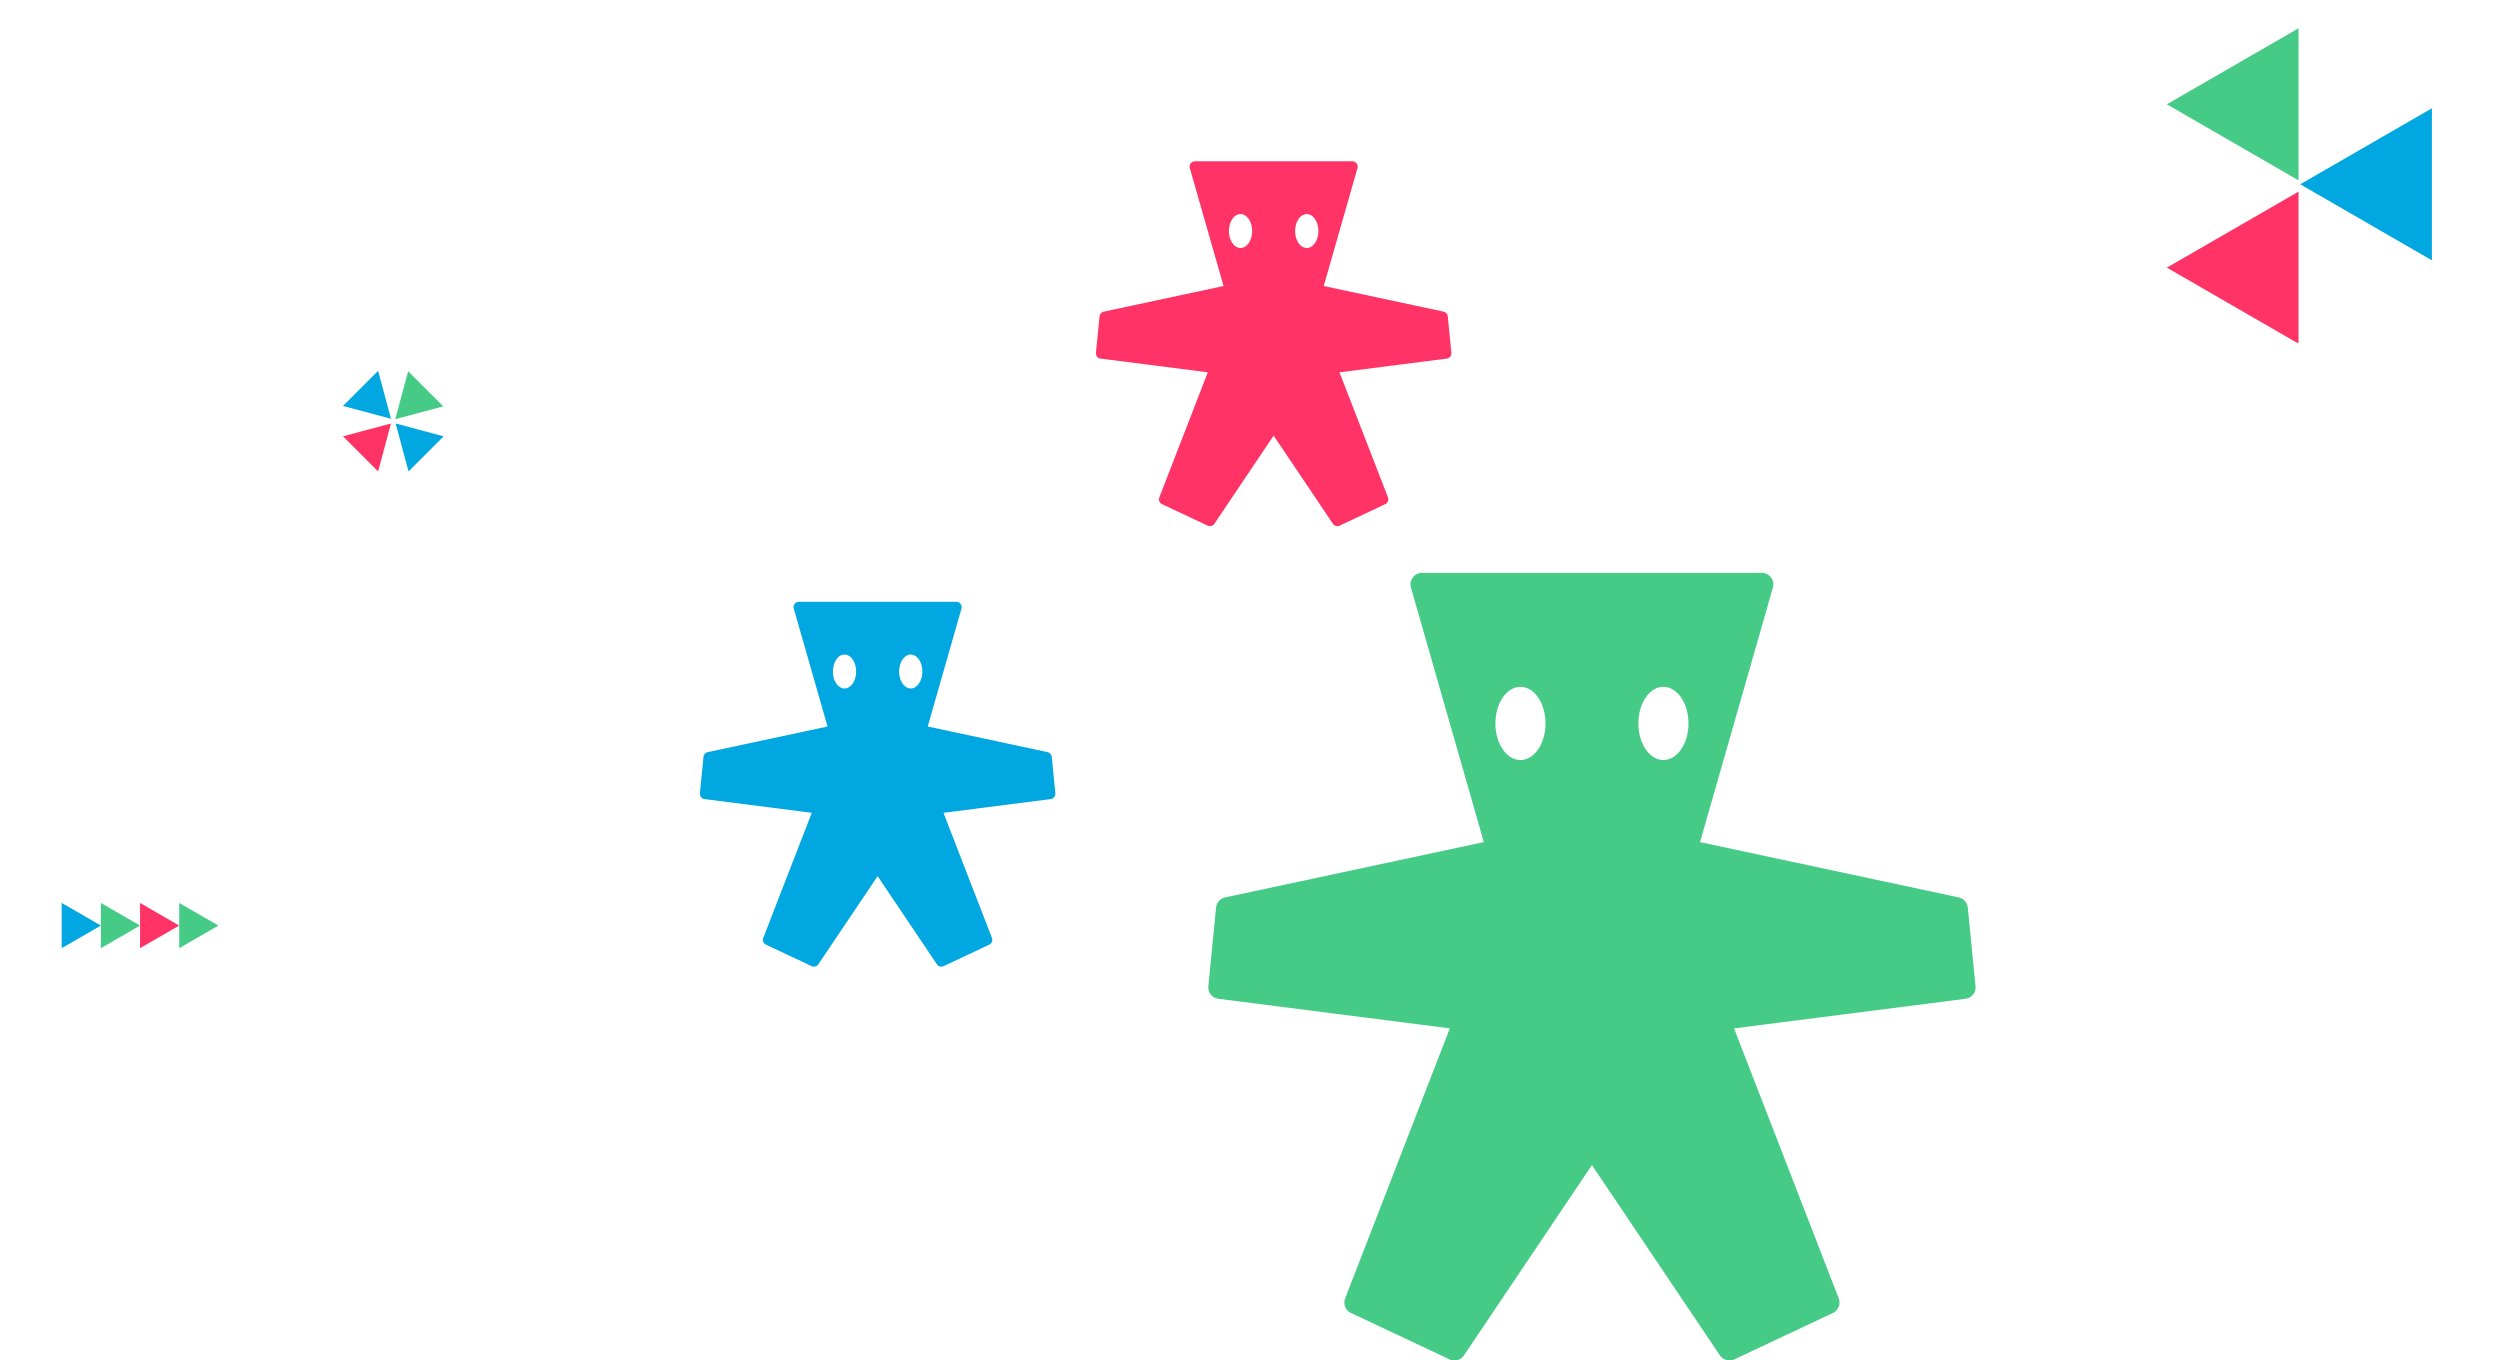<svg xmlns="http://www.w3.org/2000/svg" xmlns:xlink="http://www.w3.org/1999/xlink" width="868" height="472.34" viewBox="0 0 868 472.34">
  <defs>
    <clipPath id="clip-path">
      <rect id="長方形_605" data-name="長方形 605" width="97" height="42" transform="translate(149.066 492)" fill="#fff" stroke="#707070" stroke-width="1"/>
    </clipPath>
    <clipPath id="clip-path-2">
      <rect id="長方形_608" data-name="長方形 608" width="132" height="119" transform="translate(34.066 533)" fill="#fff" stroke="#707070" stroke-width="1"/>
    </clipPath>
    <clipPath id="clip-path-3">
      <rect id="長方形_609" data-name="長方形 609" width="76" height="72" transform="translate(1072.066 62)" fill="#fff" stroke="#707070" stroke-width="1"/>
    </clipPath>
  </defs>
  <g id="グループ_201" data-name="グループ 201" transform="translate(-624 -2307)">
    <path id="パス_53" data-name="パス 53" d="M122.17,53.844a1.864,1.864,0,0,0-1.465-1.642l-41.6-8.9L90.817,2.375A1.863,1.863,0,0,0,89,0H34.419a1.863,1.863,0,0,0-1.814,2.375L44.32,43.307l-41.6,8.9a1.865,1.865,0,0,0-1.465,1.642L.01,66.481A1.862,1.862,0,0,0,1.627,68.51l37.226,4.758L22.017,116.693a1.863,1.863,0,0,0,.944,2.36L38.794,126.5a1.865,1.865,0,0,0,2.339-.647l20.577-30.6,20.577,30.6a1.865,1.865,0,0,0,2.339.647l15.834-7.452a1.863,1.863,0,0,0,.944-2.36L84.57,73.268,121.8,68.51a1.862,1.862,0,0,0,1.617-2.029ZM50.214,30.1c-2.225,0-4.028-2.635-4.028-5.883s1.8-5.886,4.028-5.886,4.028,2.634,4.028,5.886-1.8,5.883-4.028,5.883m22.994,0c-2.225,0-4.028-2.635-4.028-5.883s1.8-5.886,4.028-5.886,4.028,2.634,4.028,5.886-1.8,5.883-4.028,5.883" transform="translate(867 2515.938)" fill="#00a7e1"/>
    <path id="パス_54" data-name="パス 54" d="M122.17,53.844a1.864,1.864,0,0,0-1.465-1.642l-41.6-8.9L90.817,2.375A1.863,1.863,0,0,0,89,0H34.419a1.863,1.863,0,0,0-1.814,2.375L44.32,43.307l-41.6,8.9a1.865,1.865,0,0,0-1.465,1.642L.01,66.481A1.862,1.862,0,0,0,1.627,68.51l37.226,4.758L22.017,116.693a1.863,1.863,0,0,0,.944,2.36L38.794,126.5a1.865,1.865,0,0,0,2.339-.647l20.577-30.6,20.577,30.6a1.865,1.865,0,0,0,2.339.647l15.834-7.452a1.863,1.863,0,0,0,.944-2.36L84.57,73.268,121.8,68.51a1.862,1.862,0,0,0,1.617-2.029ZM50.214,30.1c-2.225,0-4.028-2.635-4.028-5.883s1.8-5.886,4.028-5.886,4.028,2.634,4.028,5.886-1.8,5.883-4.028,5.883m22.994,0c-2.225,0-4.028-2.635-4.028-5.883s1.8-5.886,4.028-5.886,4.028,2.634,4.028,5.886-1.8,5.883-4.028,5.883" transform="translate(1004.5 2363)" fill="#f36"/>
    <path id="パス_136" data-name="パス 136" d="M263.7,116.223a4.023,4.023,0,0,0-3.161-3.544l-89.8-19.2L196.026,5.126A4.02,4.02,0,0,0,192.111,0H74.293a4.021,4.021,0,0,0-3.916,5.126L95.664,93.478l-89.8,19.2A4.026,4.026,0,0,0,2.7,116.223L.02,143.5a4.019,4.019,0,0,0,3.491,4.38l80.351,10.27-36.34,93.732a4.021,4.021,0,0,0,2.037,5.093l34.178,16.084a4.026,4.026,0,0,0,5.049-1.4L133.2,205.608l44.416,66.053a4.026,4.026,0,0,0,5.049,1.4l34.178-16.084a4.021,4.021,0,0,0,2.037-5.093l-36.34-93.732,80.351-10.27a4.019,4.019,0,0,0,3.491-4.38ZM108.386,64.978c-4.8,0-8.7-5.688-8.7-12.7s3.892-12.705,8.7-12.705,8.694,5.686,8.694,12.705-3.892,12.7-8.694,12.7m49.632,0c-4.8,0-8.694-5.688-8.694-12.7s3.892-12.705,8.694-12.705,8.7,5.686,8.7,12.705-3.892,12.7-8.7,12.7" transform="translate(1043.518 2505.9)" fill="#45cb85"/>
    <g id="マスクグループ_63" data-name="マスクグループ 63" transform="translate(474.934 2115)" clip-path="url(#clip-path)">
      <g id="グループ_175" data-name="グループ 175" transform="translate(-112.313 -122.147)">
        <path id="パス_257" data-name="パス 257" d="M7.853,0,0,13.6H15.706Z" transform="translate(323.602 627.647) rotate(90)" fill="#f36"/>
        <path id="パス_258" data-name="パス 258" d="M7.853,0,0,13.6H15.706Z" transform="translate(310 627.647) rotate(90)" fill="#45cb85"/>
        <path id="パス_259" data-name="パス 259" d="M7.853,0,0,13.6H15.706Z" transform="translate(296.398 627.647) rotate(90)" fill="#00a7e1"/>
        <path id="パス_260" data-name="パス 260" d="M7.853,0,0,13.6H15.706Z" transform="translate(337.204 627.647) rotate(90)" fill="#45cb85"/>
      </g>
    </g>
    <g id="マスクグループ_66" data-name="マスクグループ 66" transform="translate(1325.934 1774)" clip-path="url(#clip-path-2)">
      <g id="グループ_179" data-name="グループ 179" transform="translate(-73.293 -108.979)">
        <path id="パス_807" data-name="パス 807" d="M26.4,0,0,45.722H52.794Z" transform="translate(169.996 732.365) rotate(-90)" fill="#00a7e1"/>
        <path id="パス_808" data-name="パス 808" d="M26.4,0,0,45.722H52.794Z" transform="translate(123.69 704.595) rotate(-90)" fill="#45cb85"/>
        <path id="パス_809" data-name="パス 809" d="M26.4,0,0,45.722H52.794Z" transform="translate(123.69 761.302) rotate(-90)" fill="#f36"/>
      </g>
    </g>
    <g id="マスクグループ_67" data-name="マスクグループ 67" transform="translate(-348.066 2356)" clip-path="url(#clip-path-3)">
      <g id="グループ_180" data-name="グループ 180" transform="translate(-93.738 -248.618)">
        <path id="パス_810" data-name="パス 810" d="M8.619,0,0,14.929H17.239Z" transform="translate(1209.143 351.252) rotate(-135)" fill="#45cb85"/>
        <path id="パス_811" data-name="パス 811" d="M8.619,0,0,14.929H17.239Z" transform="translate(1195.457 340.559) rotate(45)" fill="#f36"/>
        <path id="パス_812" data-name="パス 812" d="M8.619,0,0,14.929H17.239Z" transform="translate(1197.09 352.749) rotate(-45)" fill="#00a7e1"/>
        <path id="パス_813" data-name="パス 813" d="M8.619,14.929,0,0H17.239Z" transform="translate(1184.9 340.559) rotate(-45)" fill="#00a7e1"/>
      </g>
    </g>
  </g>
</svg>
